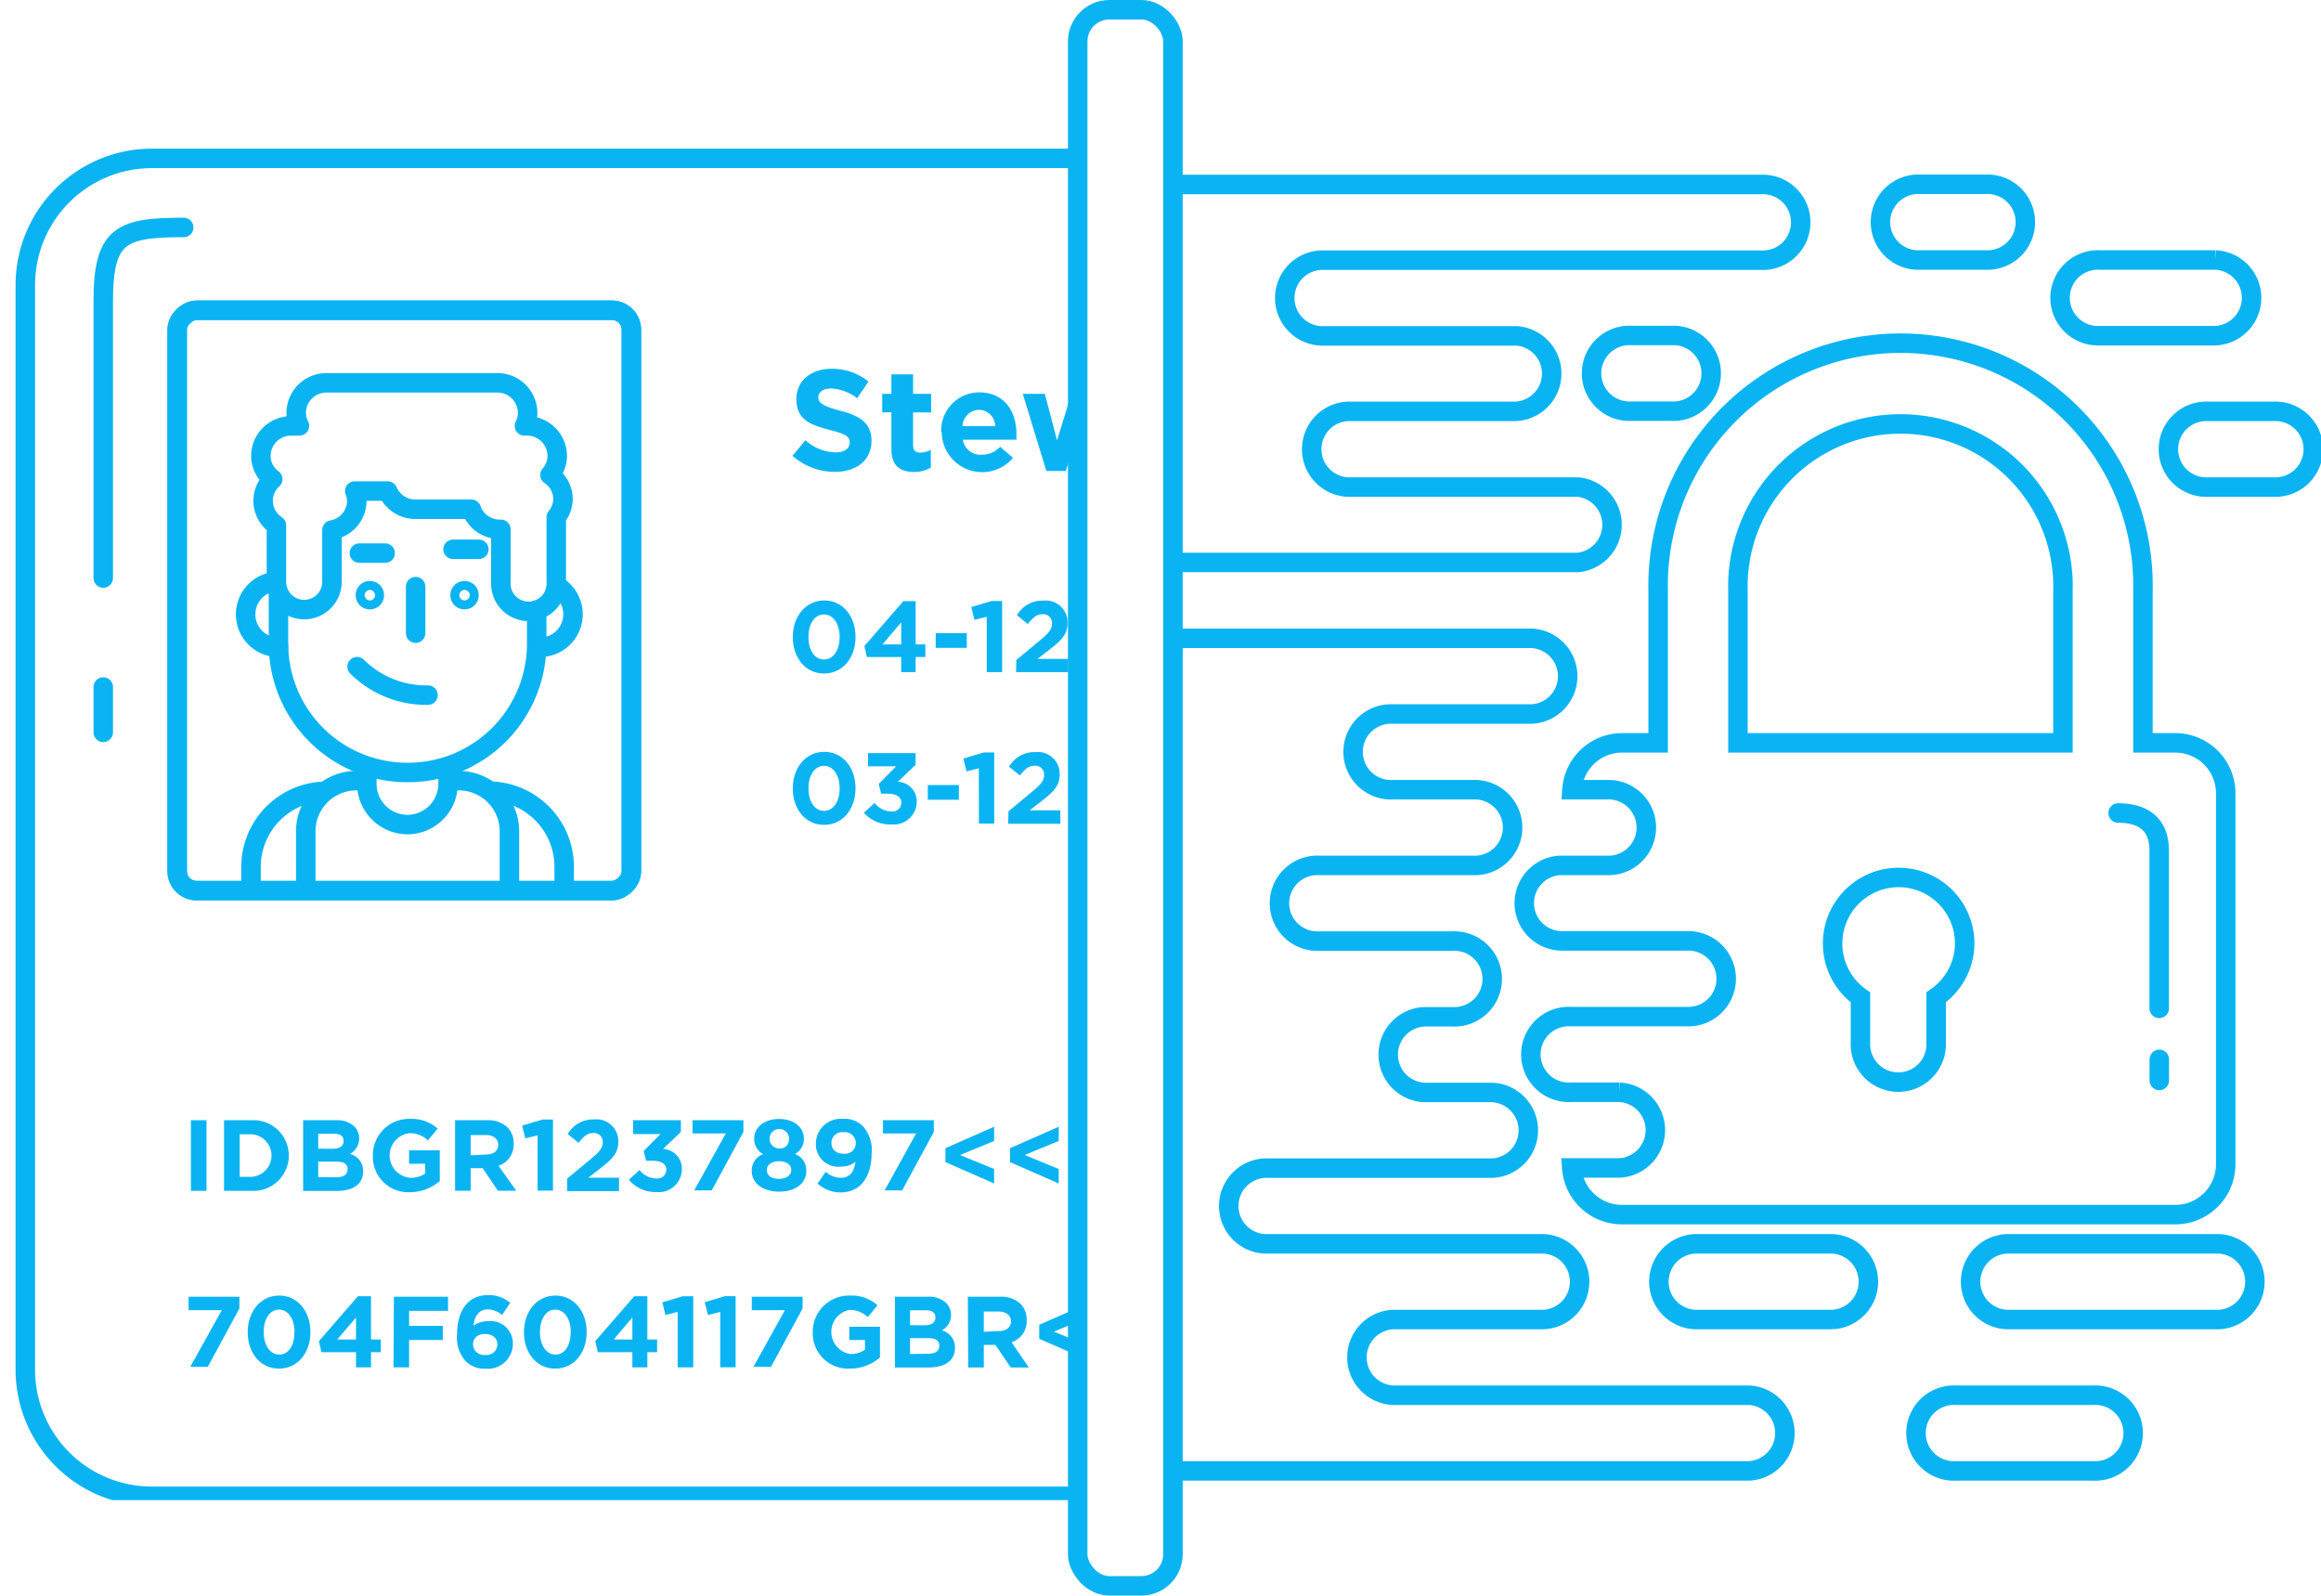 <svg xmlns="http://www.w3.org/2000/svg" xmlns:xlink="http://www.w3.org/1999/xlink" viewBox="0 0 238.28 163.8"><defs><style>.cls-1,.cls-2,.cls-5{fill:none;}.cls-2,.cls-5{stroke:#0ab4f2;stroke-linecap:round;stroke-width:2px;}.cls-2{stroke-miterlimit:10;}.cls-3{clip-path:url(#clip-path);}.cls-4{clip-path:url(#clip-path-2);}.cls-5{stroke-linejoin:round;}.cls-6{fill:#0ab4f2;}</style><clipPath id="clip-path"><rect class="cls-1" y="14.45" width="111.12" height="139.55"></rect></clipPath><clipPath id="clip-path-2"><rect class="cls-2" x="11.71" y="38.32" width="59.58" height="46.63" rx="2" ry="2" transform="translate(103.14 20.14) rotate(90)"></rect></clipPath></defs><title>Монтажная область 2</title><path class="cls-2" d="M203.84,26.69h-6.7a3.89,3.89,0,1,1,0-7.77h6.7a3.89,3.89,0,1,1,0,7.77Z"></path><path class="cls-2" d="M171.59,42.21h-4.11a3.89,3.89,0,1,1,0-7.77h4.11a3.89,3.89,0,1,1,0,7.77Z"></path><path class="cls-2" d="M227.46,34.46H215.58a3.89,3.89,0,1,1,0-7.77h11.88a3.89,3.89,0,0,1,0,7.77Z"></path><path class="cls-2" d="M233.4,50h-6.7a3.89,3.89,0,1,1,0-7.77h6.7a3.89,3.89,0,1,1,0,7.77Z"></path><path class="cls-2" d="M188.15,135.46H174a3.89,3.89,0,0,1,0-7.77h14.12a3.89,3.89,0,0,1,0,7.77Z"></path><path class="cls-2" d="M227.77,135.46H206a3.89,3.89,0,0,1,0-7.77h21.8a3.89,3.89,0,0,1,0,7.77Z"></path><path class="cls-2" d="M214.91,151H200.79a3.89,3.89,0,1,1,0-7.77h14.12a3.89,3.89,0,1,1,0,7.77Z"></path><path class="cls-2" d="M223.34,76.26H220V60.62a24.89,24.89,0,1,0-49.77,0V76.26h-3.71a5.17,5.17,0,0,0-5.14,4.81h3.55a3.89,3.89,0,1,1,0,7.77H160.1a3.88,3.88,0,0,0,.19,7.75h12.84a3.89,3.89,0,1,1,0,7.77H161.25a3.89,3.89,0,1,0,0,7.77h5a3.89,3.89,0,0,1,0,7.77h-4.89a5.17,5.17,0,0,0,5.14,4.79h56.82a5.18,5.18,0,0,0,5.18-5.18V81.44A5.18,5.18,0,0,0,223.34,76.26ZM178.42,60.62a16.69,16.69,0,1,1,33.37,0V76.26H178.42Z"></path><path class="cls-2" d="M201.7,96.85A6.78,6.78,0,1,0,191,102.39V107a3.89,3.89,0,1,0,7.77,0v-4.62A6.76,6.76,0,0,0,201.7,96.85Z"></path><path class="cls-2" d="M120.84,57.74H162A3.89,3.89,0,0,0,162,50H138.75a3.89,3.89,0,1,1,0-7.77h14.47l.19,0h2.09a3.88,3.88,0,0,0,.19-7.75H135.59a3.89,3.89,0,0,1,0-7.77h45.19a3.89,3.89,0,1,0,0-7.77H120.64"></path><path class="cls-2" d="M120.64,151h58.91a3.89,3.89,0,0,0,0-7.77H143a3.89,3.89,0,0,1,0-7.77h15.08a3.89,3.89,0,1,0,0-7.77H129.84a3.89,3.89,0,0,1,0-7.77h23.37a3.89,3.89,0,0,0,0-7.77h-7a3.89,3.89,0,0,1,0-7.77h2.9a3.89,3.89,0,1,0,0-7.77H135.44a3.89,3.89,0,1,1,0-7.77H151.2a3.89,3.89,0,1,0,0-7.77H143a3.89,3.89,0,1,1,0-7.77h14.25a3.89,3.89,0,0,0,0-7.77H120.84"></path><g class="cls-3"><path class="cls-2" d="M111.88,153.61H15.6a13,13,0,0,1-13-13V29.26a13,13,0,0,1,13-13h96.28"></path><rect class="cls-2" x="11.71" y="38.32" width="59.58" height="46.63" rx="2" ry="2" transform="translate(103.14 20.14) rotate(90)"></rect><g class="cls-4"><path class="cls-2" d="M27.79,59.78a3.39,3.39,0,0,0,.81,6.68"></path><path class="cls-2" d="M55.45,66.45a3.39,3.39,0,0,0,2.15-6"></path><path class="cls-2" d="M25.77,91V89a7.77,7.77,0,0,1,7.09-7.74"></path><path class="cls-2" d="M50.75,81.24A7.77,7.77,0,0,1,57.92,89v2"></path><path class="cls-2" d="M31.39,91.16V85.32a5.2,5.2,0,0,1,5.18-5.18"></path><path class="cls-2" d="M47.12,80.14a5.2,5.2,0,0,1,5.18,5.18v5.85"></path><path class="cls-2" d="M46,79.3v1.18a4.19,4.19,0,0,1-4.17,4.17h0a4.19,4.19,0,0,1-4.17-4.17V79.3"></path><path class="cls-2" d="M28.59,60.88v5.2A13.22,13.22,0,0,0,41.81,79.3h.07A13.22,13.22,0,0,0,55.1,66.08V62.62"></path><path class="cls-2" d="M36.89,56.78h2.65"></path><path class="cls-2" d="M46.51,56.39h2.65"></path><path class="cls-2" d="M42.67,65V60.22"></path><circle class="cls-2" cx="47.69" cy="61.1" r="0.46"></circle><circle class="cls-2" cx="37.97" cy="61.1" r="0.46"></circle><path class="cls-2" d="M36.66,68.44a10.08,10.08,0,0,0,7.28,2.92"></path><path class="cls-5" d="M57.8,51.23a3,3,0,0,0-1.34-2.47,3,3,0,0,0,.75-1.95,3.1,3.1,0,0,0-3.09-3.09h-.28a3,3,0,0,0,.33-1.33,3.1,3.1,0,0,0-3.09-3.09H33.5a3.1,3.1,0,0,0-3.09,3.09,3,3,0,0,0,.33,1.33h-.87a3.1,3.1,0,0,0-3.09,3.09A3,3,0,0,0,28,49.19a3,3,0,0,0,.38,4.74v5.8a2.85,2.85,0,0,0,5.7,0V54.41a3.06,3.06,0,0,0,2.55-3,3,3,0,0,0-.21-1H39.8a3.1,3.1,0,0,0,2.83,1.87h5.76a3.08,3.08,0,0,0,2.88,2.06h.15v5.4a2.85,2.85,0,1,0,5.69,0V53.09A3,3,0,0,0,57.8,51.23Z"></path></g><rect class="cls-2" x="11.71" y="38.32" width="59.58" height="46.63" rx="2" ry="2" transform="translate(103.14 20.14) rotate(90)"></rect><path class="cls-6" d="M81.36,46.79l1.33-1.6a4.71,4.71,0,0,0,3.06,1.25c.92,0,1.48-.37,1.48-1s-.35-.87-2.07-1.31c-2.07-.53-3.4-1.1-3.4-3.17,0-1.86,1.5-3.1,3.59-3.1a5.94,5.94,0,0,1,3.81,1.31L88,40.88a4.82,4.82,0,0,0-2.67-1c-.87,0-1.32.4-1.32.92s.44.89,2.21,1.35c2.08.54,3.25,1.29,3.25,3.11,0,2-1.55,3.18-3.77,3.18A6.53,6.53,0,0,1,81.36,46.79Z"></path><path class="cls-6" d="M91.51,46.06V42.33h-.94V40.43h.94v-2h2.23v2h1.85v1.91H93.74v3.36c0,.51.22.76.72.76a2.27,2.27,0,0,0,1.1-.28V48a3.29,3.29,0,0,1-1.76.45C92.44,48.42,91.51,47.87,91.51,46.06Z"></path><path class="cls-6" d="M96.63,44.37a3.91,3.91,0,0,1,3.89-4.09c2.63,0,3.83,2,3.83,4.27,0,.18,0,.38,0,.59H98.85a1.82,1.82,0,0,0,1.92,1.54,2.58,2.58,0,0,0,1.91-.81L104,47a4.15,4.15,0,0,1-7.32-2.63Zm5.54-.63a1.69,1.69,0,0,0-1.66-1.67,1.75,1.75,0,0,0-1.7,1.67Z"></path><path class="cls-6" d="M105,40.43h2.26l1.26,4.77L110,40.4h1.92l1.5,4.81,1.29-4.78h2.21l-2.45,7.92h-2l-1.51-4.82-1.54,4.82h-2Z"></path><path class="cls-6" d="M117.5,46c0-1.72,1.31-2.51,3.17-2.51a5.57,5.57,0,0,1,1.92.32v-.13c0-.92-.57-1.44-1.69-1.44a5.78,5.78,0,0,0-2.17.43l-.56-1.7a6.92,6.92,0,0,1,3-.63,3.63,3.63,0,0,1,2.66.88,3.43,3.43,0,0,1,.85,2.51v4.56h-2.16v-.85a3,3,0,0,1-2.38,1A2.44,2.44,0,0,1,117.5,46Zm5.12-.48v-.4a3.46,3.46,0,0,0-1.42-.29c-1,0-1.54.38-1.54,1.11s.5,1,1.22,1C121.92,46.89,122.62,46.32,122.62,45.51Z"></path><path class="cls-6" d="M126.66,40.43h2.23V42a2.43,2.43,0,0,1,2.51-1.73v2.33h-.12c-1.48,0-2.39.89-2.39,2.77v2.9h-2.23Z"></path><path class="cls-6" d="M133.16,46.06V42.33h-.94V40.43h.94v-2h2.23v2h1.85v1.91h-1.85v3.36c0,.51.22.76.72.76a2.27,2.27,0,0,0,1.1-.28V48a3.29,3.29,0,0,1-1.76.45C134.08,48.42,133.16,47.87,133.16,46.06Z"></path><path class="cls-6" d="M143.51,38h4a5.14,5.14,0,1,1,0,10.27h-4Zm4,8.23a3.09,3.09,0,1,0,0-6.19h-1.75v6.19Z"></path><path class="cls-6" d="M154.28,46c0-1.72,1.31-2.51,3.17-2.51a5.57,5.57,0,0,1,1.92.32v-.13c0-.92-.57-1.44-1.69-1.44a5.78,5.78,0,0,0-2.17.43L155,41a6.92,6.92,0,0,1,3-.63,3.63,3.63,0,0,1,2.66.88,3.43,3.43,0,0,1,.85,2.51v4.56h-2.16v-.85a3,3,0,0,1-2.38,1A2.44,2.44,0,0,1,154.28,46Zm5.12-.48v-.4a3.46,3.46,0,0,0-1.42-.29c-1,0-1.54.38-1.54,1.11s.5,1,1.22,1C158.69,46.89,159.4,46.32,159.4,45.51Z"></path><path class="cls-6" d="M162.43,40.43h2.36l1.76,5.26,1.77-5.26h2.32l-3.09,7.92h-2Z"></path><path class="cls-6" d="M172,37.58h2.35v2H172Zm.06,2.84h2.23v7.86H172Z"></path><path class="cls-6" d="M176,44.34c0-2.62,1.72-4.06,3.58-4.06A3,3,0,0,1,182,41.45V37.58h2.23V48.29H182V47.16a2.89,2.89,0,0,1-2.45,1.28C177.76,48.43,176,47,176,44.34Zm6.06,0a1.93,1.93,0,1,0-1.91,2.2A2,2,0,0,0,182.07,44.34Z"></path><path class="cls-6" d="M81.39,65.39c0-2.1,1.31-3.75,3.23-3.75s3.21,1.63,3.21,3.75-1.3,3.75-3.23,3.75S81.39,67.51,81.39,65.39Zm4.81,0c0-1.32-.64-2.31-1.6-2.31S83,64,83,65.39s.63,2.31,1.6,2.31S86.2,66.72,86.2,65.39Z"></path><path class="cls-6" d="M92.52,67.45H89l-.26-1.13,4-4.61H94v4.44h1v1.3H94V69H92.52Zm0-1.3V63.89L90.6,66.15Z"></path><path class="cls-6" d="M96.06,65h3.19v1.51H96.06Z"></path><path class="cls-6" d="M101.3,63.32l-1.26.31-.33-1.31,2.08-.62h1.09V69H101.3Z"></path><path class="cls-6" d="M104.34,67.75l2.41-2C107.65,65,108,64.63,108,64a.89.89,0,0,0-1-.94c-.56,0-.94.31-1.48,1l-1.12-.9a3,3,0,0,1,2.7-1.5,2.24,2.24,0,0,1,2.5,2.26c0,1.21-.62,1.81-1.91,2.81l-1.18.91h3.16V69h-5.36Z"></path><path class="cls-6" d="M110.8,65H114v1.51H110.8Z"></path><path class="cls-6" d="M115,67.75l2.41-2c.9-.74,1.25-1.14,1.25-1.74a.89.89,0,0,0-1-.94c-.56,0-.94.31-1.48,1l-1.12-.9a3,3,0,0,1,2.7-1.5,2.24,2.24,0,0,1,2.5,2.26c0,1.21-.62,1.81-1.91,2.81l-1.18.91h3.16V69H115Z"></path><path class="cls-6" d="M121.53,65.39c0-2.1,1.31-3.75,3.23-3.75S128,63.26,128,65.39s-1.3,3.75-3.23,3.75S121.53,67.51,121.53,65.39Zm4.81,0c0-1.32-.64-2.31-1.6-2.31s-1.57,1-1.57,2.31.63,2.31,1.6,2.31S126.33,66.72,126.33,65.39Z"></path><path class="cls-6" d="M129.09,65.39c0-2.1,1.31-3.75,3.23-3.75s3.21,1.63,3.21,3.75-1.3,3.75-3.23,3.75S129.09,67.51,129.09,65.39Zm4.81,0c0-1.32-.64-2.31-1.6-2.31s-1.57,1-1.57,2.31.63,2.31,1.6,2.31S133.9,66.72,133.9,65.39Z"></path><path class="cls-6" d="M136.84,68.28l.84-1.21a2.34,2.34,0,0,0,1.58.62c.89,0,1.37-.67,1.47-1.65a2.2,2.2,0,0,1-1.47.5,2.3,2.3,0,0,1-2.59-2.36,2.56,2.56,0,0,1,2.77-2.54,2.62,2.62,0,0,1,2.09.79,3.62,3.62,0,0,1,.86,2.76c0,2.35-1.11,4-3.17,4A3.5,3.5,0,0,1,136.84,68.28Zm3.93-4.16A1.13,1.13,0,0,0,139.49,63a1.09,1.09,0,0,0-1.23,1.12c0,.64.48,1.09,1.26,1.09A1.1,1.1,0,0,0,140.77,64.11Z"></path><path class="cls-6" d="M81.39,80.93c0-2.1,1.31-3.75,3.23-3.75s3.21,1.63,3.21,3.75-1.3,3.75-3.23,3.75S81.39,83.05,81.39,80.93Zm4.81,0c0-1.32-.64-2.31-1.6-2.31S83,79.58,83,80.93s.63,2.31,1.6,2.31S86.2,82.27,86.2,80.93Z"></path><path class="cls-6" d="M88.69,83.43l1.1-1a2.21,2.21,0,0,0,1.75.87.91.91,0,0,0,1-.9c0-.59-.53-.92-1.42-.92h-.66l-.25-1L92,78.67H89.11V77.31H94v1.2l-1.83,1.75a2,2,0,0,1,1.95,2,2.36,2.36,0,0,1-2.61,2.37A3.52,3.52,0,0,1,88.69,83.43Z"></path><path class="cls-6" d="M95.25,80.59h3.19V82.1H95.25Z"></path><path class="cls-6" d="M100.49,78.87l-1.26.31-.33-1.31,2.08-.62h1.09v7.3h-1.57Z"></path><path class="cls-6" d="M103.53,83.29l2.41-2c.9-.74,1.25-1.14,1.25-1.74a.89.89,0,0,0-1-.94c-.56,0-.94.31-1.48,1l-1.12-.9a3,3,0,0,1,2.7-1.5,2.24,2.24,0,0,1,2.5,2.26c0,1.21-.62,1.81-1.91,2.81l-1.18.91h3.16v1.38h-5.36Z"></path><path class="cls-6" d="M110,80.59h3.19V82.1H110Z"></path><path class="cls-6" d="M114.21,83.29l2.41-2c.9-.74,1.25-1.14,1.25-1.74a.89.89,0,0,0-1-.94c-.56,0-.94.31-1.48,1l-1.12-.9a3,3,0,0,1,2.7-1.5,2.24,2.24,0,0,1,2.5,2.26c0,1.21-.62,1.81-1.91,2.81l-1.18.91h3.16v1.38h-5.36Z"></path><path class="cls-6" d="M120.72,80.93c0-2.1,1.31-3.75,3.23-3.75s3.21,1.63,3.21,3.75-1.3,3.75-3.23,3.75S120.72,83.05,120.72,80.93Zm4.81,0c0-1.32-.64-2.31-1.6-2.31s-1.57,1-1.57,2.31.63,2.31,1.6,2.31S125.52,82.27,125.52,80.93Z"></path><path class="cls-6" d="M129.52,78.87l-1.26.31-.33-1.31,2.08-.62h1.09v7.3h-1.57Z"></path><path class="cls-6" d="M132.79,83.82l.84-1.21a2.34,2.34,0,0,0,1.58.62c.89,0,1.37-.67,1.47-1.65a2.2,2.2,0,0,1-1.47.5,2.3,2.3,0,0,1-2.59-2.36,2.56,2.56,0,0,1,2.77-2.54,2.62,2.62,0,0,1,2.09.79,3.62,3.62,0,0,1,.86,2.76c0,2.35-1.11,4-3.17,4A3.5,3.5,0,0,1,132.79,83.82Zm3.93-4.16a1.13,1.13,0,0,0-1.28-1.11,1.09,1.09,0,0,0-1.23,1.12c0,.64.48,1.09,1.26,1.09A1.1,1.1,0,0,0,136.72,79.66Z"></path><path class="cls-6" d="M19.6,115h1.6v7.25H19.6Z"></path><path class="cls-6" d="M23,115h2.83a3.63,3.63,0,1,1,0,7.25H23Zm2.83,5.81a2.19,2.19,0,0,0,0-4.37H24.61v4.37Z"></path><path class="cls-6" d="M31.12,115h3.37a2.61,2.61,0,0,1,1.89.64,1.79,1.79,0,0,1-.46,2.82,1.78,1.78,0,0,1,1.36,1.8c0,1.33-1.08,2-2.71,2H31.12Zm3,2.93c.7,0,1.15-.23,1.15-.79s-.37-.75-1-.75H32.67v1.53Zm.43,2.92c.7,0,1.13-.25,1.13-.81s-.36-.79-1.18-.79H32.67v1.59Z"></path><path class="cls-6" d="M38.28,118.61a3.72,3.72,0,0,1,3.8-3.75,4,4,0,0,1,2.85,1l-1,1.21a2.67,2.67,0,0,0-1.89-.74,2.3,2.3,0,0,0,.11,4.58,2.56,2.56,0,0,0,1.5-.44v-1H42v-1.38h3.15v3.15a4.7,4.7,0,0,1-3.1,1.15A3.63,3.63,0,0,1,38.28,118.61Z"></path><path class="cls-6" d="M46.72,115H50a2.88,2.88,0,0,1,2.11.74,2.29,2.29,0,0,1,.62,1.68,2.25,2.25,0,0,1-1.55,2.25L53,122.24H51.12l-1.57-2.32H48.32v2.32h-1.6Zm3.21,3.52c.78,0,1.22-.41,1.22-1s-.48-1-1.25-1H48.32v2.08Z"></path><path class="cls-6" d="M55.19,116.55l-1.26.31-.33-1.31,2.08-.62h1.09v7.3H55.19Z"></path><path class="cls-6" d="M58.22,121l2.41-2c.9-.74,1.25-1.14,1.25-1.74a.89.89,0,0,0-1-.94c-.56,0-.94.31-1.48,1l-1.12-.9a3,3,0,0,1,2.7-1.5,2.24,2.24,0,0,1,2.5,2.26c0,1.21-.62,1.81-1.91,2.81l-1.18.91h3.16v1.38H58.22Z"></path><path class="cls-6" d="M64.56,121.11l1.1-1a2.21,2.21,0,0,0,1.75.87.91.91,0,0,0,1-.9c0-.59-.53-.92-1.42-.92h-.66l-.25-1,1.73-1.74H65V115h4.9v1.2l-1.83,1.75A2,2,0,0,1,70,120a2.36,2.36,0,0,1-2.61,2.37A3.52,3.52,0,0,1,64.56,121.11Z"></path><path class="cls-6" d="M74.51,116.36H71.1V115h5.22v1.2l-3.25,6h-1.8Z"></path><path class="cls-6" d="M77.18,120.23a1.76,1.76,0,0,1,1.17-1.75,1.74,1.74,0,0,1-.92-1.61c0-1.11,1-2,2.55-2s2.55.87,2.55,2a1.73,1.73,0,0,1-.92,1.59,1.8,1.8,0,0,1,1.17,1.73c0,1.35-1.19,2.14-2.8,2.14S77.18,121.51,77.18,120.23Zm4.05-.13c0-.56-.53-.89-1.25-.89s-1.25.33-1.25.91.47.9,1.25.9S81.23,120.63,81.23,120.1ZM81,117a1,1,0,1,0-1,.9A.92.92,0,0,0,81,117Z"></path><path class="cls-6" d="M83.93,121.5l.84-1.21a2.34,2.34,0,0,0,1.58.62c.89,0,1.37-.67,1.47-1.65a2.2,2.2,0,0,1-1.47.5,2.3,2.3,0,0,1-2.59-2.36,2.56,2.56,0,0,1,2.77-2.54,2.62,2.62,0,0,1,2.09.79,3.62,3.62,0,0,1,.86,2.76c0,2.35-1.11,4-3.17,4A3.5,3.5,0,0,1,83.93,121.5Zm3.93-4.16a1.13,1.13,0,0,0-1.27-1.11,1.09,1.09,0,0,0-1.23,1.12c0,.64.48,1.09,1.26,1.09A1.1,1.1,0,0,0,87.86,117.34Z"></path><path class="cls-6" d="M94.05,116.36H90.65V115h5.22v1.2l-3.25,6h-1.8Z"></path><path class="cls-6" d="M97.06,119.3v-1.43l5-2.2v1.46l-3.5,1.44,3.5,1.44v1.48Z"></path><path class="cls-6" d="M103.69,119.3v-1.43l5-2.2v1.46l-3.5,1.44,3.5,1.44v1.48Z"></path><path class="cls-6" d="M110.33,119.3v-1.43l5-2.2v1.46l-3.5,1.44,3.5,1.44v1.48Z"></path><path class="cls-6" d="M117,119.3v-1.43l5-2.2v1.46l-3.5,1.44L122,120v1.48Z"></path><path class="cls-6" d="M123.59,119.3v-1.43l5-2.2v1.46l-3.5,1.44,3.5,1.44v1.48Z"></path><path class="cls-6" d="M130.22,119.3v-1.43l5-2.2v1.46l-3.5,1.44,3.5,1.44v1.48Z"></path><path class="cls-6" d="M136.85,119.3v-1.43l5-2.2v1.46l-3.5,1.44,3.5,1.44v1.48Z"></path><path class="cls-6" d="M143.49,119.3v-1.43l5-2.2v1.46l-3.5,1.44,3.5,1.44v1.48Z"></path><path class="cls-6" d="M150.12,119.3v-1.43l5-2.2v1.46l-3.5,1.44,3.5,1.44v1.48Z"></path><path class="cls-6" d="M156.75,119.3v-1.43l5-2.2v1.46l-3.5,1.44,3.5,1.44v1.48Z"></path><path class="cls-6" d="M163.38,119.3v-1.43l5-2.2v1.46l-3.5,1.44,3.5,1.44v1.48Z"></path><path class="cls-6" d="M170,119.3v-1.43l5-2.2v1.46l-3.5,1.44L175,120v1.48Z"></path><path class="cls-6" d="M176.65,119.3v-1.43l5-2.2v1.46l-3.5,1.44,3.5,1.44v1.48Z"></path><path class="cls-6" d="M183.28,119.3v-1.43l5-2.2v1.46l-3.5,1.44,3.5,1.44v1.48Z"></path><path class="cls-6" d="M22.77,134.5H19.36v-1.38h5.22v1.2l-3.25,6h-1.8Z"></path><path class="cls-6" d="M25.43,136.75c0-2.1,1.31-3.75,3.23-3.75s3.21,1.63,3.21,3.75-1.3,3.75-3.23,3.75S25.43,138.87,25.43,136.75Zm4.81,0c0-1.32-.64-2.31-1.6-2.31s-1.57,1-1.57,2.31.63,2.31,1.6,2.31S30.23,138.08,30.23,136.75Z"></path><path class="cls-6" d="M36.55,138.81H33l-.26-1.13,4-4.61h1.35v4.44h1v1.3h-1v1.56H36.55Zm0-1.3v-2.26l-1.93,2.26Z"></path><path class="cls-6" d="M40.44,133.12H46v1.45H42v1.54h3.46v1.45H42v2.81h-1.6Z"></path><path class="cls-6" d="M47.79,139.72a3.61,3.61,0,0,1-.86-2.77c0-2.24,1-4,3.18-4a3.37,3.37,0,0,1,2.27.8L51.54,135a2.24,2.24,0,0,0-1.48-.58c-.9,0-1.36.73-1.46,1.68a2.51,2.51,0,0,1,1.5-.47A2.28,2.28,0,0,1,52.65,138a2.56,2.56,0,0,1-2.77,2.51A2.75,2.75,0,0,1,47.79,139.72ZM51.06,138c0-.61-.48-1.06-1.26-1.06s-1.24.44-1.24,1.07a1.12,1.12,0,0,0,1.26,1.08A1.09,1.09,0,0,0,51.06,138Z"></path><path class="cls-6" d="M53.79,136.75c0-2.1,1.31-3.75,3.23-3.75s3.21,1.63,3.21,3.75-1.3,3.75-3.23,3.75S53.79,138.87,53.79,136.75Zm4.81,0c0-1.32-.64-2.31-1.6-2.31s-1.57,1-1.57,2.31.63,2.31,1.6,2.31S58.59,138.08,58.59,136.75Z"></path><path class="cls-6" d="M64.92,138.81H61.37l-.26-1.13,4-4.61h1.35v4.44h1v1.3h-1v1.56H64.92Zm0-1.3v-2.26L63,137.51Z"></path><path class="cls-6" d="M69.57,134.68l-1.26.31L68,133.69l2.08-.62h1.09v7.3H69.57Z"></path><path class="cls-6" d="M73.94,134.68l-1.26.31-.33-1.31,2.08-.62h1.09v7.3H73.94Z"></path><path class="cls-6" d="M80.58,134.5H77.18v-1.38H82.4v1.2l-3.25,6h-1.8Z"></path><path class="cls-6" d="M83.44,136.75a3.72,3.72,0,0,1,3.8-3.75,4,4,0,0,1,2.85,1l-1,1.21a2.67,2.67,0,0,0-1.89-.74A2.3,2.3,0,0,0,87.3,139a2.56,2.56,0,0,0,1.5-.44v-1H87.19V136.2h3.15v3.15a4.7,4.7,0,0,1-3.1,1.15A3.63,3.63,0,0,1,83.44,136.75Z"></path><path class="cls-6" d="M91.88,133.12h3.37a2.61,2.61,0,0,1,1.89.64,1.79,1.79,0,0,1-.46,2.82,1.78,1.78,0,0,1,1.36,1.8c0,1.33-1.08,2-2.71,2H91.88Zm3,2.93c.7,0,1.15-.23,1.15-.79s-.37-.75-1-.75H93.43v1.53Zm.42,2.92c.7,0,1.13-.25,1.13-.81s-.36-.79-1.18-.79H93.43V139Z"></path><path class="cls-6" d="M99.36,133.12h3.31a2.88,2.88,0,0,1,2.11.74,2.29,2.29,0,0,1,.62,1.68,2.25,2.25,0,0,1-1.55,2.25l1.77,2.59h-1.86l-1.57-2.32H101v2.32h-1.6Zm3.21,3.52c.78,0,1.22-.41,1.22-1s-.48-1-1.25-1H101v2.08Z"></path><path class="cls-6" d="M106.69,137.44V136l5-2.2v1.46l-3.5,1.44,3.5,1.44v1.48Z"></path><path class="cls-6" d="M113.32,137.44V136l5-2.2v1.46l-3.5,1.44,3.5,1.44v1.48Z"></path><path class="cls-6" d="M120,137.44V136l5-2.2v1.46l-3.5,1.44,3.5,1.44v1.48Z"></path><path class="cls-6" d="M126.58,137.44V136l5-2.2v1.46l-3.5,1.44,3.5,1.44v1.48Z"></path><path class="cls-6" d="M133.22,137.44V136l5-2.2v1.46l-3.5,1.44,3.5,1.44v1.48Z"></path><path class="cls-6" d="M139.85,137.44V136l5-2.2v1.46l-3.5,1.44,3.5,1.44v1.48Z"></path><path class="cls-6" d="M146.48,137.44V136l5-2.2v1.46l-3.5,1.44,3.5,1.44v1.48Z"></path><path class="cls-6" d="M153.11,137.44V136l5-2.2v1.46l-3.5,1.44,3.5,1.44v1.48Z"></path><path class="cls-6" d="M159.74,137.44V136l5-2.2v1.46l-3.5,1.44,3.5,1.44v1.48Z"></path><path class="cls-6" d="M166.38,137.44V136l5-2.2v1.46l-3.5,1.44,3.5,1.44v1.48Z"></path><path class="cls-6" d="M173,137.44V136l5-2.2v1.46l-3.5,1.44,3.5,1.44v1.48Z"></path><path class="cls-6" d="M179.64,137.44V136l5-2.2v1.46l-3.5,1.44,3.5,1.44v1.48Z"></path></g><path class="cls-2" d="M217.45,83.46c2.39,0,4.22,1,4.22,3.84v16.22"></path><line class="cls-2" x1="221.68" y1="108.75" x2="221.68" y2="110.92"></line><path class="cls-2" d="M18.86,23.35c-6.45,0-8.26.76-8.26,7.59V59.34"></path><line class="cls-2" x1="10.6" y1="70.53" x2="10.6" y2="75.18"></line><rect class="cls-2" x="110.64" y="1" width="9.78" height="161.8" rx="3.25" ry="3.25"></rect></svg>
